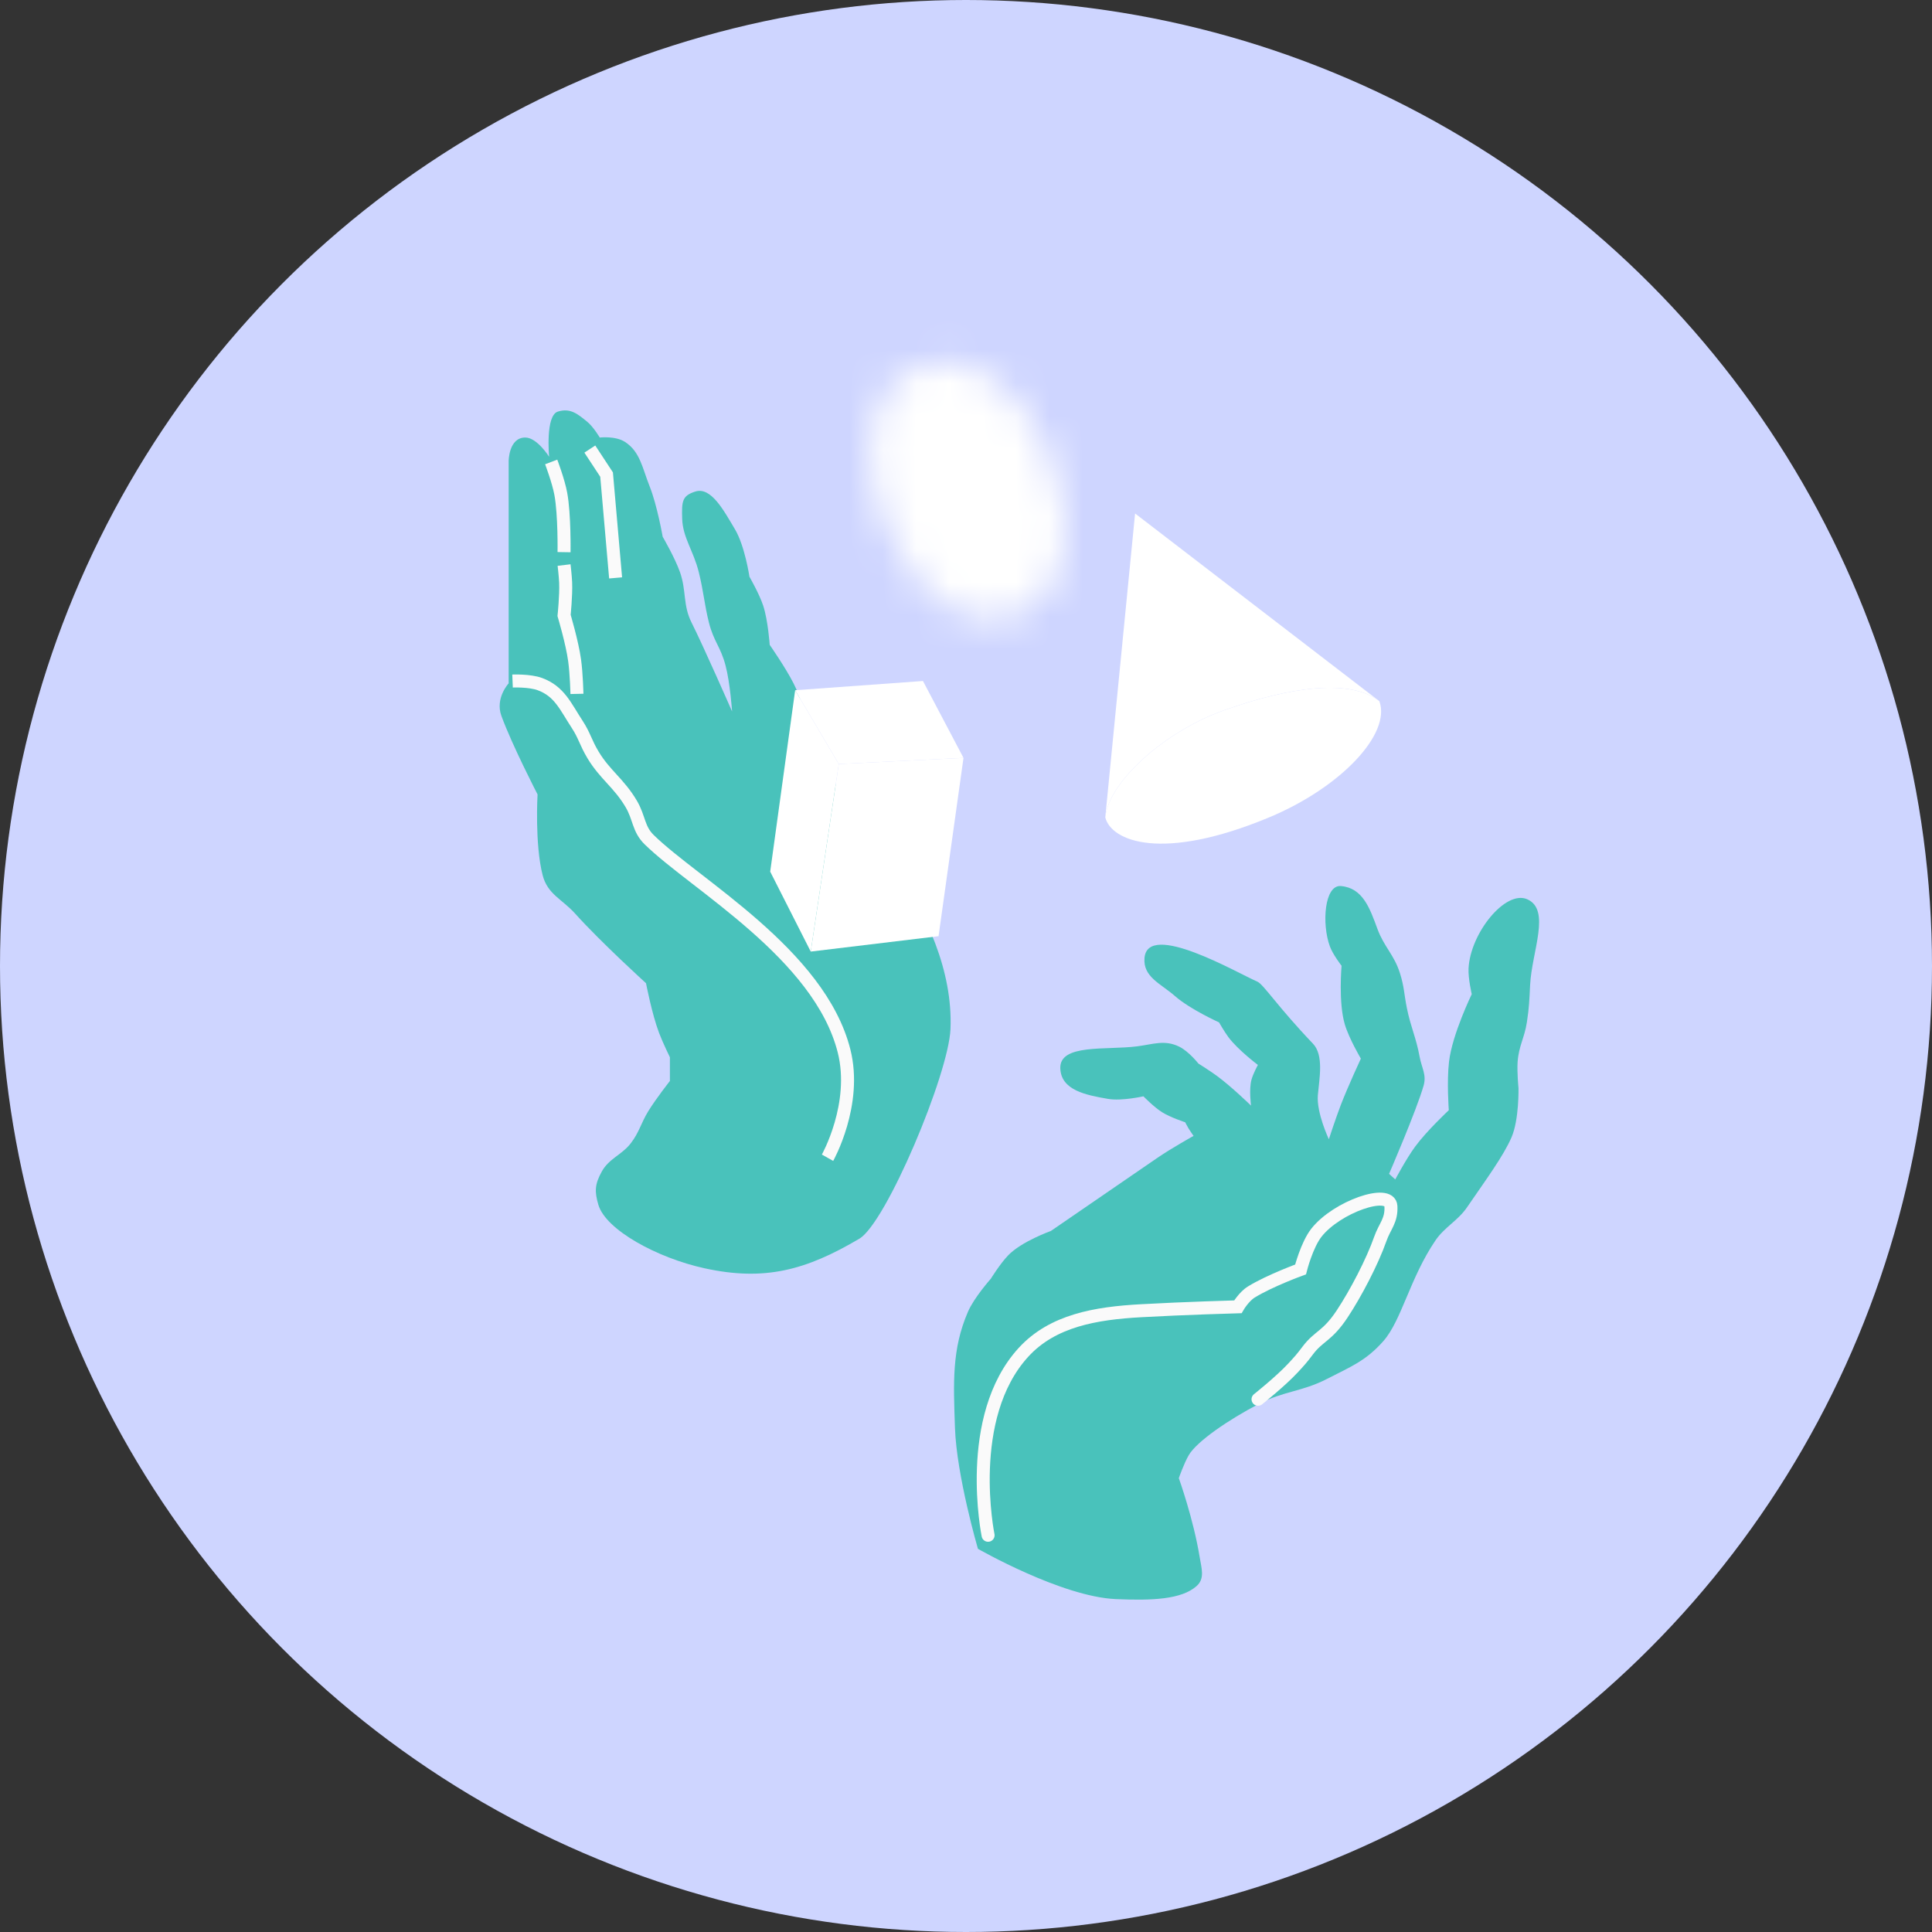 <?xml version="1.0" encoding="UTF-8"?> <svg xmlns="http://www.w3.org/2000/svg" width="58" height="58" viewBox="0 0 58 58" fill="none"><rect x="0" y="0" width="58" height="58" fill="#333333" stroke="none"/><circle cx="29" cy="29" r="29" fill="#CED5FF"></circle><path d="M18.07 35.163C17.849 35.559 17.85 35.776 17.962 36.164C18.179 36.919 19.73 37.765 21.153 38.075C22.958 38.47 24.2 38.131 25.799 37.186C26.602 36.712 28.477 32.252 28.534 30.895C28.681 27.358 25.299 24.16 24.583 22.782C24.153 21.956 24.245 21.345 23.823 20.515C23.582 20.04 23.107 19.359 23.107 19.359C23.107 19.359 23.057 18.623 22.911 18.18C22.793 17.824 22.499 17.314 22.499 17.314C22.499 17.314 22.361 16.388 22.065 15.891C21.733 15.335 21.348 14.602 20.871 14.757C20.48 14.884 20.462 15.038 20.48 15.58C20.499 16.142 20.82 16.536 20.979 17.18C21.123 17.76 21.148 18.158 21.283 18.692C21.428 19.265 21.632 19.41 21.782 19.981C21.92 20.506 21.978 21.359 21.978 21.359C21.978 21.359 21.11 19.381 20.762 18.692C20.497 18.165 20.61 17.738 20.415 17.18C20.261 16.742 19.894 16.113 19.894 16.113C19.894 16.113 19.729 15.167 19.503 14.602C19.282 14.048 19.219 13.564 18.765 13.268C18.477 13.08 18.005 13.135 18.005 13.135C18.005 13.135 17.815 12.815 17.636 12.668C17.349 12.432 17.124 12.238 16.746 12.357C16.368 12.475 16.485 13.713 16.485 13.713C16.485 13.713 16.125 13.135 15.769 13.135C15.27 13.135 15.27 13.846 15.27 13.846V20.515C15.27 20.515 14.857 20.959 15.053 21.493C15.378 22.382 16.138 23.849 16.138 23.849C16.138 23.849 16.051 25.338 16.29 26.272C16.438 26.849 16.872 26.989 17.267 27.428C18.047 28.295 19.394 29.517 19.394 29.517C19.394 29.517 19.572 30.445 19.785 31.007C19.896 31.3 20.111 31.74 20.111 31.74V32.452C20.111 32.452 19.697 32.976 19.459 33.363C19.244 33.715 19.19 33.992 18.939 34.319C18.67 34.668 18.286 34.778 18.07 35.163Z" fill="#49C2BB"></path><path d="M33.497 48.006C31.866 47.935 29.358 46.496 29.358 46.496C29.358 46.496 28.719 44.309 28.669 42.867C28.622 41.498 28.573 40.505 29.058 39.382C29.245 38.949 29.745 38.389 29.745 38.389C29.745 38.389 30.02 37.943 30.263 37.689C30.663 37.27 31.547 36.955 31.547 36.955C31.547 36.955 33.351 35.714 34.755 34.753C35.161 34.475 35.832 34.1 35.832 34.1C35.832 34.1 35.74 33.974 35.688 33.888C35.642 33.813 35.58 33.691 35.58 33.691C35.58 33.691 35.14 33.548 34.892 33.393C34.645 33.24 34.326 32.912 34.326 32.912C34.326 32.912 33.672 33.061 33.261 32.989C32.607 32.875 31.853 32.734 31.831 32.071C31.808 31.329 33.208 31.531 34.136 31.412C34.621 31.35 34.96 31.207 35.4 31.421C35.689 31.562 35.976 31.928 35.976 31.928C35.976 31.928 36.318 32.142 36.527 32.295C36.958 32.609 37.557 33.191 37.557 33.191C37.557 33.191 37.492 32.713 37.568 32.422C37.616 32.236 37.763 31.97 37.763 31.97C37.763 31.97 37.161 31.517 36.877 31.135C36.755 30.971 36.596 30.692 36.596 30.692C36.596 30.692 35.73 30.302 35.28 29.908C34.848 29.528 34.31 29.331 34.359 28.758C34.456 27.639 37.143 29.209 37.748 29.47C37.929 29.548 38.364 30.231 39.415 31.33C39.749 31.679 39.606 32.379 39.563 32.876C39.518 33.408 39.893 34.201 39.893 34.201C39.893 34.201 40.099 33.571 40.251 33.174C40.464 32.62 40.854 31.78 40.854 31.78C40.854 31.78 40.499 31.179 40.373 30.755C40.176 30.095 40.275 28.993 40.275 28.993C40.275 28.993 40.016 28.661 39.924 28.412C39.675 27.737 39.759 26.557 40.256 26.6C40.915 26.657 41.124 27.27 41.353 27.89C41.551 28.427 41.854 28.664 42.027 29.214C42.157 29.623 42.151 29.85 42.237 30.271C42.354 30.846 42.513 31.148 42.618 31.725C42.68 32.062 42.832 32.265 42.737 32.593C42.523 33.339 41.701 35.24 41.701 35.24L41.887 35.407C41.887 35.407 42.219 34.782 42.486 34.419C42.829 33.951 43.494 33.329 43.494 33.329C43.494 33.329 43.43 32.473 43.501 31.87C43.597 31.052 44.183 29.845 44.183 29.845C44.183 29.845 44.072 29.376 44.087 29.072C44.141 28.011 45.193 26.713 45.845 26.995C46.569 27.308 45.985 28.565 45.935 29.57C45.913 30.008 45.906 30.256 45.838 30.689C45.765 31.161 45.593 31.403 45.56 31.88C45.539 32.185 45.586 32.664 45.586 32.664C45.586 32.664 45.608 33.608 45.377 34.143C45.135 34.704 44.617 35.404 44.037 36.25C43.765 36.646 43.363 36.841 43.093 37.239C42.326 38.368 42.078 39.637 41.53 40.26C41.003 40.858 40.544 41.032 39.835 41.397C39.079 41.785 38.546 41.755 37.792 42.147C36.888 42.616 35.925 43.274 35.686 43.687C35.54 43.94 35.389 44.375 35.389 44.375C35.389 44.375 35.828 45.596 36.016 46.752C36.071 47.086 36.176 47.389 35.923 47.614C35.468 48.019 34.582 48.053 33.497 48.006Z" fill="#49C2BB"></path><path d="M29.663 46.09C29.663 46.09 28.936 42.552 30.726 40.597C31.601 39.641 32.898 39.424 34.253 39.349C35.53 39.277 37.162 39.231 37.162 39.231C37.162 39.231 37.34 38.924 37.57 38.784C38.125 38.444 39.044 38.11 39.044 38.11C39.044 38.11 39.23 37.374 39.521 37.005C40.135 36.225 41.726 35.68 41.756 36.209C41.781 36.643 41.573 36.81 41.439 37.19C41.194 37.887 40.701 38.828 40.293 39.445C39.841 40.127 39.596 40.096 39.258 40.545C39.077 40.787 39 40.87 38.819 41.065C38.445 41.469 37.767 42.007 37.767 42.007" stroke="#FAFAFA" stroke-width="0.39" stroke-linecap="round"></path><path d="M15.387 20.445C15.387 20.445 15.903 20.424 16.207 20.537C16.798 20.755 16.973 21.205 17.33 21.75C17.549 22.086 17.58 22.292 17.805 22.666C18.161 23.258 18.584 23.514 18.949 24.132C19.197 24.552 19.159 24.885 19.489 25.208C20.87 26.559 24.605 28.642 25.339 31.55C25.744 33.153 24.843 34.756 24.843 34.756" stroke="#FAFAFA" stroke-width="0.39"></path><path d="M28.925 22.752L28.176 28.105L24.339 28.567L25.181 22.936L28.925 22.752Z" fill="white"></path><path d="M25.181 22.936L24.339 28.567L23.122 26.167L23.871 20.721L25.181 22.936Z" fill="white"></path><path d="M28.925 22.752L25.181 22.936L23.871 20.721L27.708 20.444L28.925 22.752Z" fill="white"></path><path d="M16.934 16.963C16.934 16.963 16.972 17.281 16.981 17.488C16.997 17.874 16.934 18.476 16.934 18.476C16.934 18.476 17.177 19.29 17.25 19.822C17.307 20.238 17.32 20.831 17.32 20.831" stroke="#FAFAFA" stroke-width="0.39"></path><path fill-rule="evenodd" clip-rule="evenodd" d="M34.076 15.415L33.181 24.538C33.287 23.465 34.97 21.95 36.759 21.318C38.727 20.624 40.516 20.363 41.41 21.05L34.076 15.415Z" fill="white"></path><path d="M36.759 21.318C34.97 21.95 33.287 23.465 33.181 24.538C33.36 25.254 34.881 25.88 38.101 24.538C40.247 23.644 41.768 22.034 41.41 21.05C40.516 20.363 38.727 20.624 36.759 21.318Z" fill="white"></path><path d="M16.547 13.868C16.547 13.868 16.766 14.443 16.836 14.828C16.951 15.452 16.933 16.576 16.933 16.576" stroke="#FAFAFA" stroke-width="0.39"></path><path d="M17.707 13.481L18.21 14.247L18.481 17.349" stroke="#FAFAFA" stroke-width="0.39"></path><mask id="path-12-inside-1_2032_8013" fill="white"><ellipse cx="29.053" cy="14.737" rx="2.683" ry="4.025" transform="rotate(-22.007 29.053 14.737)"></ellipse></mask><path d="M31.541 13.732L27.927 15.192C28.005 15.385 28.044 15.556 28.058 15.688C28.073 15.824 28.06 15.887 28.062 15.875C28.064 15.868 28.094 15.723 28.242 15.515C28.402 15.291 28.685 15.023 29.101 14.855L30.562 18.468L32.022 22.082C34.293 21.164 35.349 19.131 35.696 17.454C36.049 15.744 35.819 13.915 35.155 12.271L31.541 13.732ZM30.562 18.468L29.101 14.855C29.517 14.687 29.907 14.683 30.177 14.733C30.429 14.779 30.551 14.863 30.557 14.867C30.567 14.874 30.514 14.838 30.43 14.729C30.348 14.624 30.257 14.475 30.179 14.282L26.566 15.742L22.952 17.203C23.617 18.847 24.722 20.322 26.164 21.306C27.579 22.271 29.751 23 32.022 22.082L30.562 18.468ZM26.566 15.742L30.179 14.282C30.101 14.089 30.063 13.918 30.048 13.786C30.033 13.65 30.047 13.587 30.045 13.598C30.043 13.605 30.013 13.751 29.864 13.959C29.704 14.183 29.422 14.451 29.006 14.619L27.545 11.005L26.085 7.392C23.814 8.31 22.758 10.343 22.411 12.02C22.058 13.729 22.288 15.559 22.952 17.203L26.566 15.742ZM27.545 11.005L29.006 14.619C28.59 14.787 28.2 14.79 27.929 14.741C27.678 14.695 27.555 14.611 27.549 14.607C27.539 14.6 27.593 14.636 27.677 14.744C27.759 14.85 27.85 14.999 27.927 15.192L31.541 13.732L35.155 12.271C34.49 10.627 33.384 9.152 31.942 8.168C30.528 7.202 28.356 6.474 26.085 7.392L27.545 11.005Z" fill="white" mask="url(#path-12-inside-1_2032_8013)"></path></svg> 